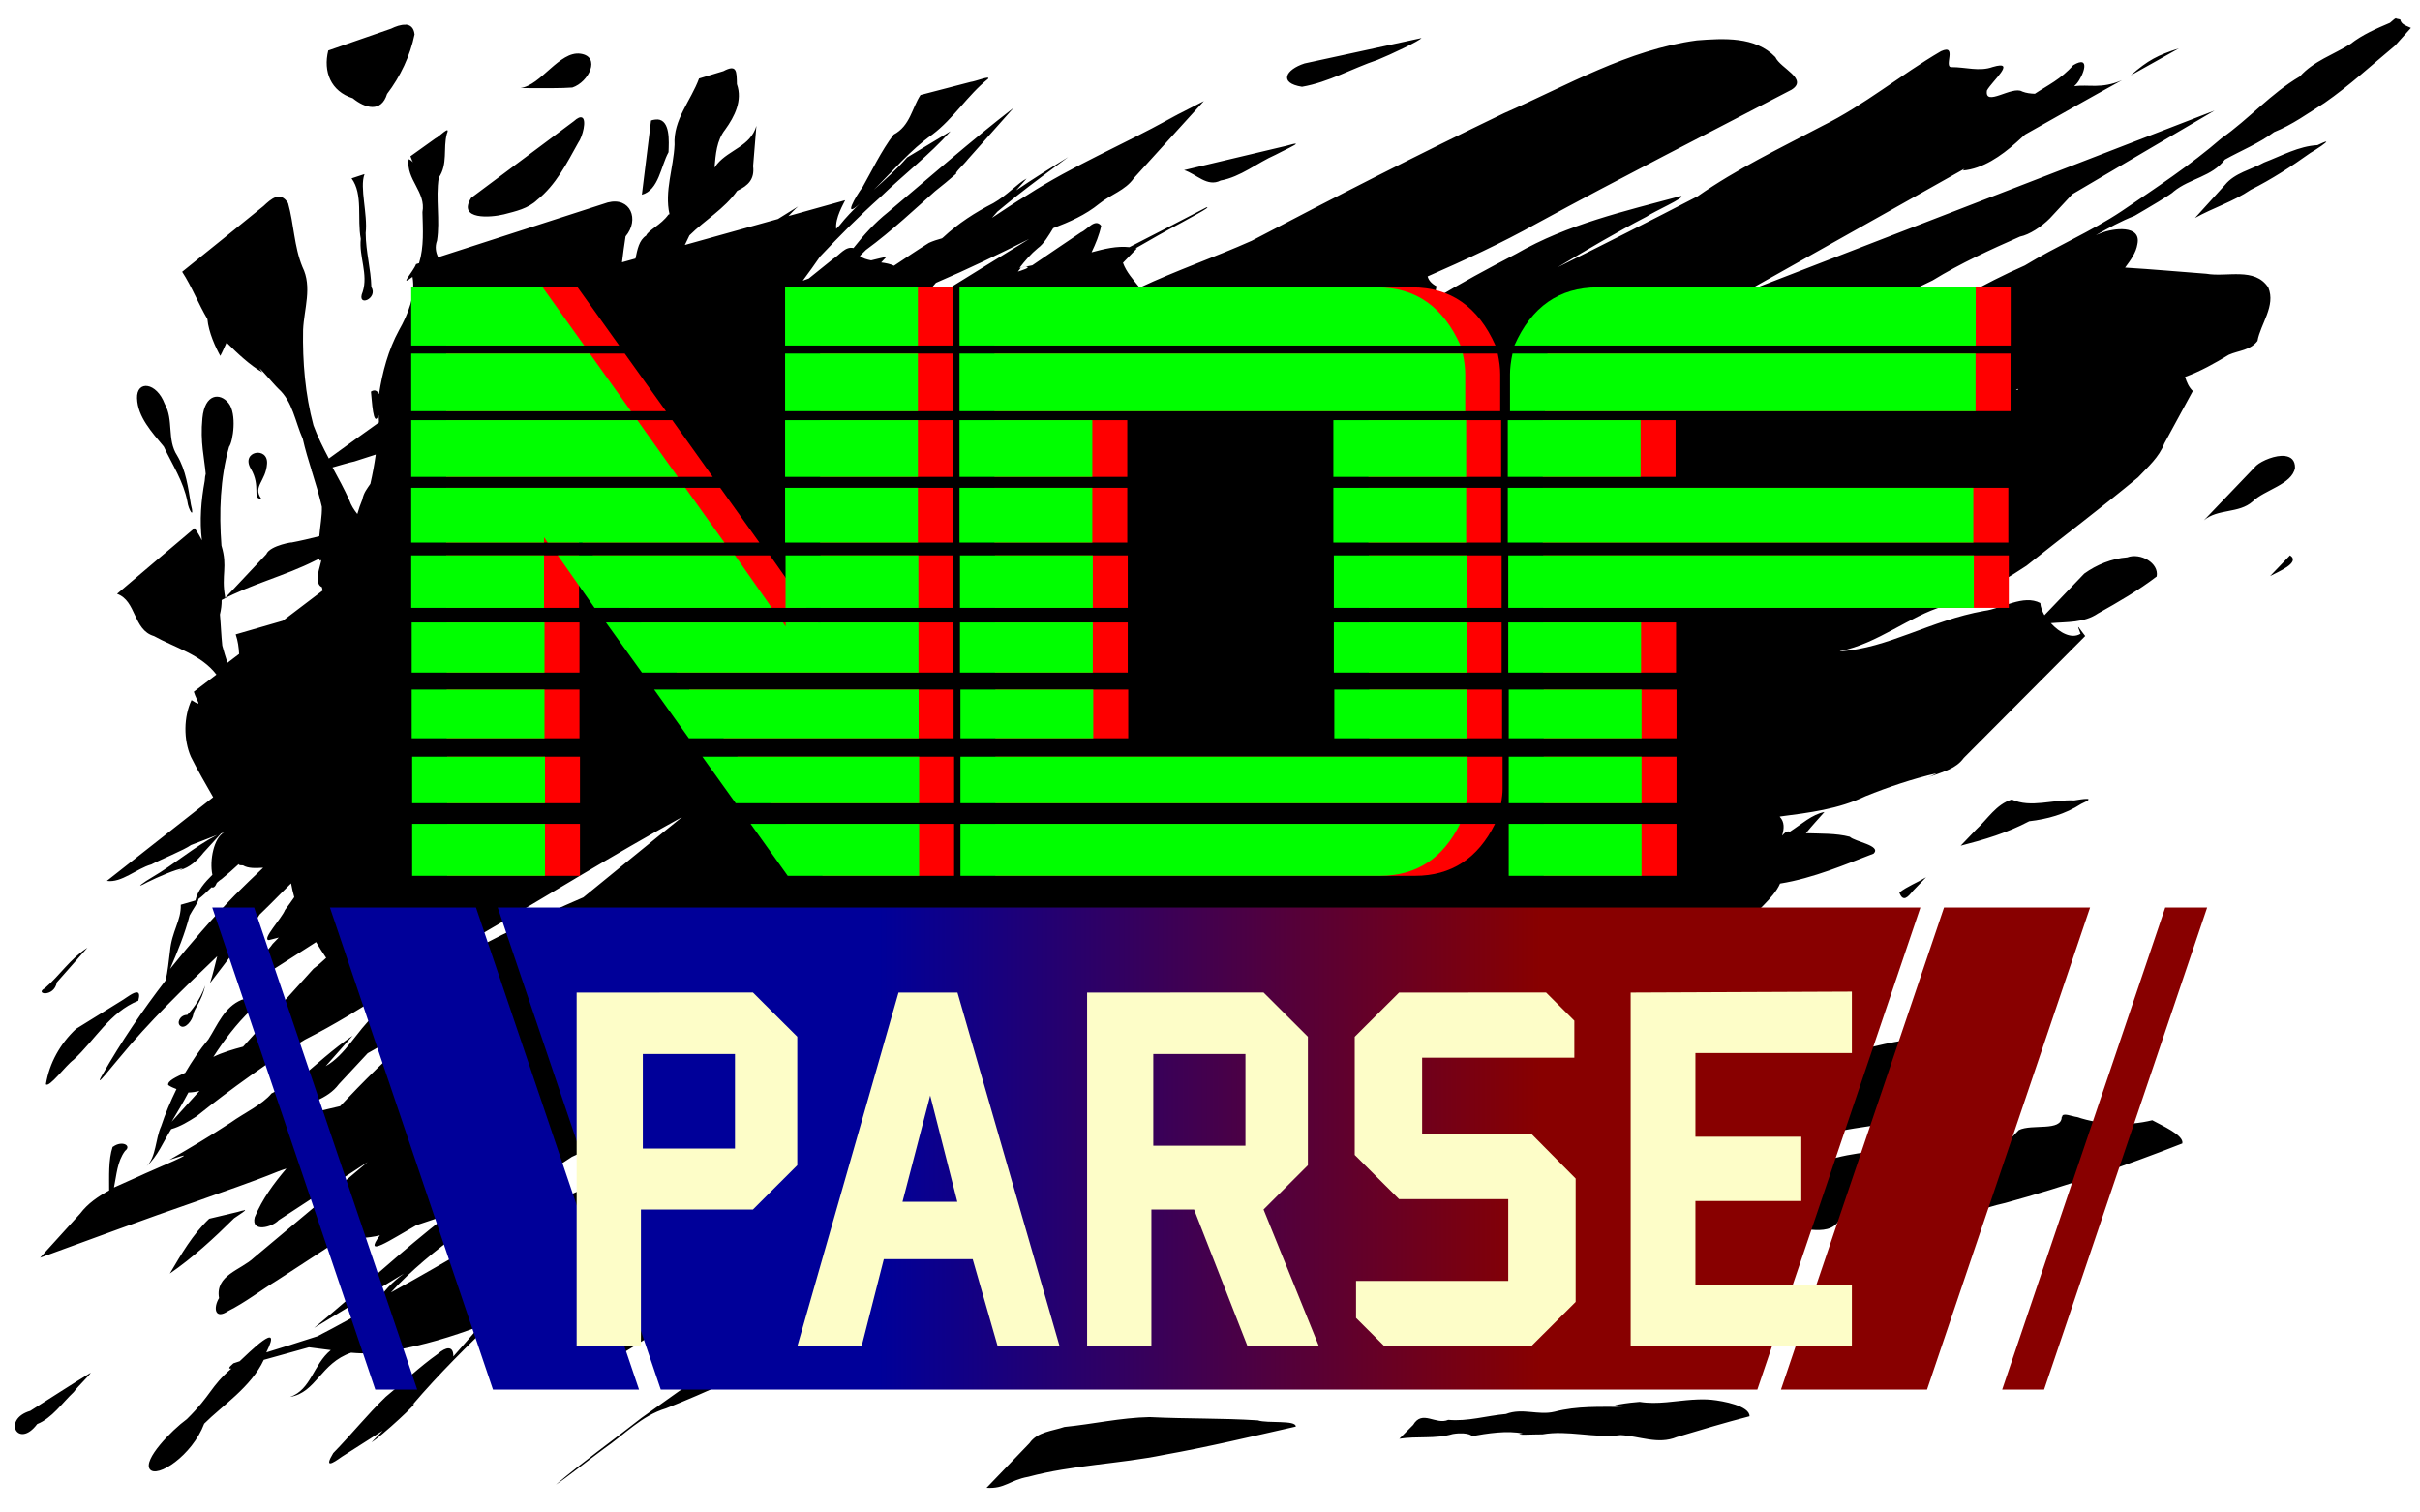 <svg width="256" height="160" version="1.1" viewBox="0 0 512 320" xmlns="http://www.w3.org/2000/svg">
	<defs>
		<filter id="blur" x="-.023" y="-.094" width="1.05" height="1.19" style="color-interpolation-filters:sRGB">
			<feGaussianBlur result="blur" stdDeviation="4 4"/>
		</filter>
		<filter id="shadow" x="-.089" y="-.321" width="1.18" height="1.71" style="color-interpolation-filters:sRGB">
			<feFlood flood-color="rgb(0,0,0)" result="flood"/>
			<feComposite in="flood" in2="SourceGraphic" operator="in" result="composite1"/>
			<feGaussianBlur in="composite1" result="blur" stdDeviation="10"/>
			<feOffset dx="0" dy="5" result="offset"/>
			<feComposite in="SourceGraphic" in2="offset" result="fbSourceGraphic"/>
		</filter>
		<linearGradient id="grad_fill" x1="186" x2="326" y1="390" y2="390" gradientUnits="userSpaceOnUse">
			<stop style="stop-color:#009" offset="0"/>
			<stop style="stop-color:#800" offset="1"/>
		</linearGradient>
	</defs>
	<path id="blob" d="m507 3.94c-0.076-0.302-0.717 0.347-1.35 0.883-2.91 1.24-5.82 2.49-8.36 4.48-3.63 2.29-7.77 3.58-10.7 6.86-6.13 3.59-10.8 9.04-16.6 13.1-6.59 5.71-13.9 10.5-21.1 15.4-6.54 4.36-13.8 7.41-20.5 11.5-4.36 1.91-8.57 4.09-12.7 6.35-2.51 0.899-5.03 1.75-7.55 2.62-4.63 0.658-9.27 1.3-13.9 2.02 2.63-1.54 5.25-3.1 7.88-4.64 2.27-1.02 4.53-2.08 6.76-3.19 5.89-3.62 12.2-6.49 18.5-9.27 1.95-0.38 4.56-2.09 6.31-3.86l4.74-5.1c10-5.93 20.1-11.8 30.1-17.7-33.1 12.8-66.2 25.6-99.3 38.4 15.5-8.71 30.9-17.4 46.4-26.1l-0.346 0.383c4.17-0.348 8.07-3.05 11.3-5.93 0.631-0.546 1.23-1.12 1.86-1.68 6.82-3.84 13.6-7.7 20.5-11.5-4.45 1.93-7.03 0.821-10.1 1.28 0.164-0.188 0.352-0.351 0.514-0.541 1.39-1.62 3.15-6.22-0.721-3.92-2.56 2.95-5.51 4.31-8.12 6.05-0.901-0.028-1.8-0.128-2.68-0.473-2.1-1.31-8.01 3.4-7.46-0.224 1.02-1.92 6.51-6.53 1.21-4.97-2.79 1.02-5.8 0.009-8.7 0.027-1.75 0.084 1.34-4.99-2.23-3.36-8.55 4.99-16.2 11.4-25.1 15.8-8.94 4.72-18.1 9.09-26.4 14.9-9.82 5.09-19.7 10.1-29.6 15 6.18-3.69 12.4-7.38 18.8-10.7 1.63-1.14 8.43-4.1 7.28-4.37-11.9 3.21-24 5.97-34.8 12.2-5.94 3.11-11.9 6.28-17.6 9.79 0.234-0.96 0.522-1.91 0.694-2.88-1.16-0.629-1.69-1.34-1.89-2.1 7.85-3.43 15.6-7.03 23.1-11.2 17.8-9.71 35.9-18.9 53.9-28.3 3.62-2.28-2.36-4.51-3.43-6.89-4.22-4.42-11-3.97-16.6-3.54-14.6 1.96-27.5 9.57-40.8 15.4-18 8.66-35.7 17.7-53.4 27-7.82 3.49-16 6.28-23.7 9.92-1.32-1.68-2.83-3.32-3.52-5.27 0.978-1.01 1.96-2.02 2.93-3.02-0.085-0.024-0.17-0.026-0.255-0.048 3.17-1.83 6.35-3.66 9.6-5.36 1.09-0.646 6.75-3.57 5.38-3.3-5.42 2.85-10.9 5.63-16.3 8.42-2.67-0.295-5.34 0.371-8 1.09 0.858-1.81 1.63-3.64 2.04-5.61-1.31-1.69-2.9 0.812-4.28 1.38-3.45 2.33-6.9 4.65-10.3 6.98-0.903 0.184-1.8 0.382-2.71 0.555 1.16-1.51 2.4-2.96 3.89-4.19 1.24-0.861 2.36-2.78 3.24-4.22 3.45-1.32 6.84-2.8 9.74-5.17 2.4-1.94 5.53-2.82 7.34-5.42 4.93-5.44 9.87-10.9 14.8-16.3-2.69 1.4-7.25 3.72-8.97 4.55 1.77-0.935 5.53-2.78 1.76-0.802-9.97 5.51-20.5 9.92-30.1 16.1-2.56 1.54-5.04 3.2-7.52 4.85 0.378-0.429 0.756-0.858 1.13-1.29 1.5-1.26 3.36-2.75 3.9-3.19 3.64-2.87 7.39-5.62 11.1-8.38-3.71 2.29-7.41 4.6-11 7.04 0.732-0.83 1.46-1.66 2.2-2.49-1.99 1.06-4.03 3.49-7.05 5.21-3.83 1.95-7.43 4.28-10.6 7.24-0.083 0.068-0.169 0.135-0.253 0.203-0.947 0.259-1.88 0.553-2.77 0.956-2.51 1.55-4.93 3.21-7.39 4.84-0.807-0.399-1.75-0.56-2.71-0.694l1.16-1.22c-1.1 0.239-2.19 0.52-3.28 0.779-0.891-0.177-1.75-0.397-2.39-0.937 0.438-0.42 0.854-0.866 1.3-1.28 5.51-4.04 10.5-8.78 15.6-13.3-1.75 1.24-5.31 4.06-5.8 4.62 3.15-2.43 6.33-4.84 9.31-7.46-0.494-0.048 1.79-2.13 2.43-3.01 3.23-3.64 6.46-7.29 9.69-10.9-9.12 7.06-17.8 14.7-26.6 22.1-2.76 2.2-5.11 4.8-7.28 7.56-1.75-0.42-2.91 1.46-4.33 2.31-1.71 1.38-3.42 2.75-5.13 4.13-0.425 0.152-0.85 0.3-1.27 0.458 1.26-1.68 2.48-3.38 3.66-5.1 4.14-4.39 8.38-8.68 12.9-12.7 4.82-4.66 10.2-8.77 14.7-13.8l-9.18 5.53c-2.15 2.49-4.61 4.66-7.05 6.85 4.07-3.99 7.71-8.42 12.4-11.7 4.48-3.37 7.42-8.29 11.8-11.8 0.486-0.733-2.67 0.558-3.72 0.68l-10.6 2.76c-1.81 2.75-2.18 6.54-5.68 8.38-2.53 3.27-4.85 8.09-6.57 11.1-1.41 1.88-4.37 7-0.572 3.49-1.51 1.44-2.97 2.93-4.27 4.58-0.243 0.261-0.494 0.513-0.738 0.773-0.287-2.31 1.63-5.44 1.89-6.06l-12 3.35c0.672-0.684 1.29-1.41 2.04-2.03-1.42 0.882-2.84 1.76-4.26 2.65l-19.7 5.5c0.34-0.667 0.655-1.35 0.976-2.03 3.28-3.26 7.38-5.59 10.1-9.43 2.39-1.13 3.7-2.49 3.37-5.22 0.231-2.84 0.463-5.68 0.694-8.53-1.22 4.33-5.73 5.01-8.29 8.07-0.207 0.237-0.377 0.528-0.574 0.779 0.263-2.83 0.423-5.7 2.26-8.05 2-2.77 3.71-6.15 2.48-9.62-0.059-2.73 0.015-4.28-2.86-2.75l-5.15 1.56c-1.71 4.68-5.49 8.7-5.18 14-0.211 4.92-2.17 9.84-1.07 14.7-0.081 0.024-0.146 0.067-0.228 0.089-1.58 2.22-4.26 3.29-4.71 4.45-1.5 0.966-1.85 2.89-2.26 4.85l-2.85 0.796c0.24-1.83 0.447-3.67 0.75-5.48 3.02-3.57 1.03-8.42-3.77-7.18-12 3.87-24 7.74-35.9 11.6-0.45-1.05-0.714-2.16-0.22-3.53 0.686-4.4-0.322-8.88 0.367-13.3 1.98-2.92 0.892-6.18 1.71-9.27 0.877-2.09-1.62 0.634-2.42 0.947-1.76 1.26-3.52 2.52-5.28 3.78 1.02 2.79 0.997 1.14-0.379 0.614-0.594 4.31 3.72 6.92 2.92 11.2 0.087 3.63 0.361 7.31-0.715 10.8-0.212 0.069-0.424 0.137-0.636 0.205-0.566 1.57-3.83 5.05-0.754 2.7 0.688 3.83-0.938 7.93-2.86 11.3-2.27 4.17-3.51 8.86-4.22 13.5-0.356-0.657-0.866-1.07-1.71-0.522 0.211 1.74 0.459 7.91 1.63 5.01 0.018 0.503 0.065 1.01 0.064 1.51-3.55 2.52-7.07 5.06-10.6 7.63-1.21-2.29-2.37-4.6-3.26-7.03-1.75-6.57-2.32-13.4-2.19-20.2 0.196-4.42 1.98-9.05-0.137-13.3-1.78-4.32-1.8-9.11-3.04-13.5-1.67-2.69-3.62-0.857-5.21 0.622-5.72 4.63-11.4 9.25-17.2 13.9 2.07 3.18 3.43 6.78 5.34 10 0.253 2.84 1.76 6.07 2.73 7.8 0.461-0.844 0.881-1.86 1.33-2.82 2.39 2.38 4.94 4.78 7.56 6.29-2.15-2.85 2.44 2.57 3.41 3.48 3.01 2.7 3.55 7 5.15 10.6 0.514 2.28 1.2 4.52 1.89 6.75-0.037 0.027-0.075 0.054-0.112 0.081 0.021 0.014 0.109-0.01 0.135 2e-3 0.772 2.5 1.55 5 2.13 7.55 0.057 1.93-0.378 4.11-0.545 6.22-1.99 0.497-3.98 0.973-5.99 1.35 0.914-0.213-4.42 0.502-5.23 2.46-2.9 3.08-5.81 6.16-8.71 9.25-0.004-0.059 0.012-0.124 0.006-0.182-0.858-4.77 0.604-6.35-0.775-10.9-0.534-6.97-0.273-14.3 1.61-20.9 0.831-1.08 1.71-6.95-0.111-9.24-1.82-2.3-5.04-1.99-5.53 3.17-0.497 5.16 0.424 8.48 0.696 11.8-0.089 0.312-0.171 0.769-0.209 1.47-0.768 4.17-1.1 8.42-0.597 12.6-0.437-0.896-0.94-1.76-1.55-2.59-5.48 4.65-11 9.29-16.4 13.9 4.16 1.5 3.36 7.63 7.82 8.94 4.47 2.48 9.99 3.91 13.2 8.14-1.59 1.21-3.19 2.42-4.78 3.63 0.643 2.13 2.05 3.37-0.487 1.77-1.66 3.51-1.72 8.41-0.126 12 1.44 2.92 3.11 5.72 4.71 8.55-7.52 5.9-15 11.8-22.5 17.7 3.1 0.477 6.3-2.61 9.42-3.48 1.94-1.03 7.03-3.09 8.38-4.1 1.86-0.692 3.7-1.43 5.54-2.14-4.89 2.51-9.05 6.22-13.8 8.98-1.41 0.801-4.21 2.78-0.987 1.03 2.2-1.09 6.16-2.81 7.57-2.93-1.53 0.802-3.59 1.68-0.68 0.369 2.14-0.591 3.68-2.02 5.02-3.71 1.23-1.35 2.47-2.7 3.7-4.05 0.229-0.088 0.459-0.176 0.688-0.265-2.22 1.16-3.16 5.97-2.52 9.01-1.64 1.62-3.11 3.3-3.59 5.43-0.185 0.073-0.202 0.027-0.431 0.131-0.885 0.257-1.77 0.512-2.66 0.769 0.101 3.38-1.9 5.57-2.29 9.87-0.279 2.24-0.471 4.2-0.906 6.12-4.91 6.36-9.41 13-13.4 20-2.19 3.71 2.64-2.55 3.6-3.59 6.33-7.71 13.5-14.6 20.7-21.5-0.49 1.91-0.907 3.84-1.53 5.69 3.61-4.76 7.35-9.42 10.5-14.5 1.45-1.43 2.93-2.84 4.34-4.31 0.76-0.78 1.55-1.53 2.32-2.3 0.173 0.984 0.397 1.96 0.672 2.92-0.649 0.9-1.27 1.83-1.95 2.7-0.686 1.79-5.05 6.35-3.41 6.38 0.693-0.179 1.39-0.358 2.08-0.537-0.438 0.441-0.855 0.903-1.3 1.34-1.71 2.54-6.42 5.83-5.61 8.54 2-0.165 3.5-1.95 5.28-2.83l9.52-6.09c0.706 1.15 1.38 2.24 2.14 3.34-0.873 0.792-1.74 1.6-2.68 2.29l-14.9 16.5c-2.15 0.574-4.3 1.19-6.29 2.16 2.3-3.56 4.85-6.94 7.92-9.89 1.47-2.01 4.29-4.15 0.4-2.79l-2.33 0.599c-3.67 1.51-5.09 5.3-7.04 8.37-1.86 2.2-3.45 4.6-4.9 7.07-1.9 0.868-3.81 1.73-3.6 2.6 0.543 0.39 1.15 0.616 1.75 0.854-1.25 2.55-2.36 5.16-3.25 7.86-1.22 2.67-1.04 6.48-3.05 8.44 2.3-2.07 3.52-5.17 5.18-7.83 1.9-0.54 3.65-1.6 5.39-2.73 6.99-5.61 15.9-12 22.9-16.2 12.5-6.31 23.8-14.8 36.1-21.6 14.6-8.47 28.9-17.4 43.7-25.5-6.99 5.61-13.9 11.3-20.9 17-9.26 4.01-18.4 8.22-27.2 13.3-5.93 3.5-12.8 6.04-17.1 11.7-3.56 3.25-6.09 8.4-10.2 10.7 1.9-2.15 3.81-4.29 5.71-6.44-4.11 2.78-7.78 6.18-11.6 9.4-1.86 0.934-3.71 1.87-5.57 2.81-1.97 2.4-5.83 4.16-8.62 6.16-4.26 2.79-8.63 5.4-13 7.91 8.97-3.02-4.27 2.41-6.34 3.43-1.79 0.81-3.59 1.61-5.38 2.41 0.561-2.67 0.669-5.47 2.34-7.74 1.5-1.12-0.613-2.28-2.52-0.893l-0.104 0.033c-0.921 2.77-0.716 6.33-0.734 9.22-2.32 1.27-4.51 2.75-6.12 4.88-2.83 3.12-5.66 6.24-8.49 9.36 10.9-3.95 22.2-8.2 33-11.9 5.76-2.09 11.6-4.01 17.3-6.33 0.26-0.137 1.21-0.426 1.81-0.636-2.66 3.14-5.1 6.43-6.7 10.3-0.834 3.31 3.68 2.14 5.07 0.624 6.26-4.1 12.5-8.2 18.8-12.3-7.96 6.78-16 13.5-24 20.2-2.86 2.71-8.26 3.67-7.42 8.58-1.25 2.05-0.911 4.65 1.92 2.74 3.64-1.82 6.91-4.39 10.4-6.51 4.28-2.78 8.55-5.56 12.8-8.34 3.07-0.464 6.55-0.555 8.92-1.17-0.005 6e-3 -0.011 0.012-0.017 0.019-3.63 4.94 2.22 0.956 7.73-2.16 2.42-0.784 4.84-1.6 7.21-2.56-0.213 0.169-0.437 0.322-0.649 0.493-9.76 7.52-18.7 16-28.2 23.8 6.34-3.85 12.7-7.7 19-11.5-2.39 1.75-4.49 3.76-5.82 6.45-4.15 2.33-8.29 4.67-12.5 6.82-3.56 1.17-7.16 2.28-10.8 3.41 3.73-7.4-3.93 0.309-5.63 1.87-0.435 0.153-0.886 0.28-1.32 0.437-1.19 1-0.995 1.17-0.433 1.11-4.49 3.87-4.18 5.53-9.42 10.7-3.29 2.4-9.32 8.62-7.83 10.6s8.94-2.85 11.5-9.64c3.72-3.74 9.96-7.77 12.6-13.5 3.18-0.888 6.37-1.78 9.55-2.66 1.54 0.192 3.08 0.379 4.63 0.595-3.77 3.1-4.12 8.33-8.6 9.9 5.55-0.947 6.43-7.13 12.9-9.35 3 0.255 6 0.237 8.99-0.489 6.27-1.05 12.3-2.89 18.2-5.11-1.83 2.15-3.68 4.28-5.56 6.39 0.031-2.35-1.56-2.06-3.31-0.524-3.87 2.74-7.33 6.08-11 9.07-3.91 3.77-7.32 8.04-11.1 11.9-2.03 3.36-0.103 2.16 1.79 0.792 2.89-1.84 5.78-3.69 8.68-5.53-0.79 0.822-1.58 1.64-2.37 2.46 2.01-1.18 10.7-9.23 8.7-7.96 5.48-6.43 11.9-12.8 17.2-17.8 9.89-3.99 19.5-8.95 29.2-13.2 13.7-6.62 27.6-13 42.1-17.8 3.41-1.17 6.78-2.45 10.2-3.67-1.09 1.76-2.49 3.32-3.59 5.07-0.581 0.917-1.08 1.88-1.57 2.85-0.933 0.847-1.82 1.73-2.72 2.62-5.4 3.13-10.8 6.25-16.1 9.52-3.51 3.17 3.68-0.516 5.28-0.686 4.77-1.54 9.46-3.95 14.6-3.42 4.65 0.052 9.33 0.271 13.9-0.873 4.42-0.672 8.76-1.67 13.1-2.78-1.31 0.715-2.66 1.68-3.7 1.98-13 6.12-26.1 12-38.2 19.7-10.7 6.69-21 13.9-31.3 21.3-6 4.73-12.3 9.19-18.1 14.1 2.02-1.27 6.96-5.25 10.1-7.54 4.33-2.97 8.03-7.05 13.2-8.59 8.76-3.47 17.3-7.52 25.7-11.8 6.79-2.52 13.4-5.55 20.3-7.79 3.78 0.746 7.07-1.39 9.92-3.73 14.4-12.3 27.9-22.1 40.4-26.5 15.2-4.27 28.8-13 43.5-18.9 5.76-2.15 11.9-3.19 17.3-6.3 10.1-5.49 17.7-7.13 25.3-11.4 3.73-2 7.71-3.55 11-6.35 0.43 0.504 1.03 0.953 2.05 1.26 1.25-0.026 2.53 0.052 3.8 0.073-1.31 2.9-2.18 6.05 1.18 7.38 3.93-1.14 7.1-4.19 10.7-6.2 1.66-1.08 3.28-2.24 4.94-3.34 1.66-0.394 3.32-0.745 5-0.883 4.02-0.487 7.86-0.178 11.6-2.05 2.19-0.996 7.83-1.01 3.91-4.08-1.77-2.58-4.59-3.08-7.48-2.9 1.05-0.974 2.13-1.92 3.11-2.97 1.25-1.28 2.78-2.92 3.47-4.56 7.08-1.13 14-4.12 19.8-6.34 1.72-1.7-3.96-2.5-5.05-3.56-2.93-0.764-6.22-0.635-9.28-0.75 1.36-1.67 2.63-3.02 3.92-4.48-2.6 0.487-4.89 2.6-7.29 4.14-0.826-0.21-1.16 0.343-1.67 0.854 0.461-1.51 0.541-2.9-0.487-3.98 0.011-0.021 0.022-0.042 0.033-0.062 6.18-0.798 12.4-1.56 18.1-4.3 4.86-1.96 9.87-3.64 15-4.85-1.34 0.857-3.94 1.64-0.991 0.58 2.49-0.925 5.16-1.56 6.78-3.82l25.7-25.8c-1.25-1.52-2.07-3.2-0.991-0.481-1.88 1.18-4.43-0.2-6.28-2.24 3.43-0.307 6.97-0.014 9.99-2.07 4.25-2.38 8.56-4.86 12.4-7.81 0.536-2.85-3.44-5.09-6.25-4.04-3.25 0.239-6.49 1.57-9.08 3.44-2.81 2.93-5.61 5.86-8.42 8.79-0.473-0.847-0.809-1.73-0.875-2.57-3.58-1.88-8.1 1.19-11.9 1.66-11.3 2.01-20.4 7.95-30.5 8.56 0.027-0.023 0.053-0.047 0.081-0.07 7.83-1.52 14.8-7.45 21.8-9.47 5.84-1.46 10.5-3.9 17.6-8.57 7.86-6.27 15.9-12.3 23.6-18.7 2.09-2.22 4.45-4.24 5.56-7.17 2.01-3.7 4.02-7.41 6.03-11.1-0.855-0.821-1.3-1.87-1.64-2.98 3.24-1.17 6.32-2.91 9.25-4.68 2.13-0.946 4.5-0.896 6.07-2.93 0.626-3.56 3.91-7.43 2.29-11.3-2.85-4.4-8.76-2.14-13.1-2.92-5.73-0.434-11.5-0.958-17.2-1.3 1.17-1.57 2.33-3.16 2.61-4.99 0.85-4.13-5.15-3.33-7.57-2.36-0.419 0.144-0.818 0.33-1.23 0.489 2.66-1.51 5.34-2.97 8.2-4.1 2.79-1.63 7.94-4.64 8.3-5.16 3.37-2.74 8.11-3.13 10.8-6.73 3.41-1.91 7.22-3.42 10.4-5.81 3.84-1.54 7.18-3.98 10.7-6.19 5.23-3.63 9.95-7.99 14.9-12.1 1.12-1.25 2.25-2.51 3.37-3.76-1.52-0.643-2.05-0.888-2.27-1.79zm-56.2 12c3.64-3.22 5.76-4.28 10.2-5.71-4 2.23-6.17 3.48-10.2 5.71zm-365-10.7c-0.969-0.056-2.13 0.371-3.05 0.825-4.43 1.54-8.87 3.08-13.3 4.62-1.11 4.46 0.527 8.63 5.18 10.1 2.6 2.12 6.04 3.12 7.26-0.908 2.81-3.69 4.88-8.03 5.82-12.6-0.163-1.48-0.942-2.02-1.91-2.07zm215 2.8c-8.25 1.79-16.5 3.59-24.8 5.38-3.98 1.28-5.58 4.14-0.535 4.94 5.62-0.963 10.6-3.89 16-5.7 2.61-1.05 9.07-4.09 9.28-4.63zm-178 3.32c-4.43-0.616-8.32 6.67-12.7 7.28 4.64 0.031 9.03 0.05 11-0.124 3.46-1.14 6.12-6.54 1.69-7.16zm0.299 13.5c-0.34-0.147-0.89 0.052-1.71 0.796-7.24 5.39-14.5 10.8-21.7 16.2-2.99 4.74 4.18 4.18 6.93 3.49 2.52-0.656 5.11-1.21 7.04-3.06 3.95-3.15 6.25-7.74 8.68-12.1 0.955-1.32 1.82-4.88 0.796-5.32zm16 0.431c-0.39-0.026-0.841 0.036-1.36 0.203-0.646 5.24-1.29 10.5-1.94 15.7 3.59-0.965 4.01-6.07 5.64-8.99 0.087-2.32 0.391-6.76-2.34-6.94zm353 4.67c-0.185 0.015-0.725 0.229-1.79 0.746-3.97 0.209-7.58 2.25-11.3 3.67-2.76 1.52-6.22 2.22-8.26 4.73l-6.35 7c3.82-2.15 8.07-3.43 11.8-5.96 4.44-2.23 8.59-4.92 12.6-7.79 1.21-0.695 3.85-2.44 3.3-2.4zm-218 0.439c-0.15-0.031-0.709 0.09-1.88 0.433l-21.7 5.16c2.62 0.827 4.89 3.66 7.73 2.2 4.27-0.777 7.69-3.72 11.6-5.44 1.51-0.814 4.74-2.26 4.29-2.35zm-197 6.44-2.72 0.897c2.48 3.37 1.14 8.55 1.95 12.8-0.408 3.74 1.6 7.46 0.406 11.2-1.46 3.42 3.36 1.47 1.83-1.03-0.089-3.78-1.17-7.37-1.2-11.4 0.457-3.99-1.3-9.63-0.265-12.4zm141 13.5c-6.43 3.96-12.9 7.91-19.3 11.9-0.677-0.317-1.34-0.648-2.01-0.978 0.398-0.494 0.81-0.968 1.23-1.43 6.8-2.91 13.5-6.14 20.1-9.46zm-1.1 6.09c0.685 0.02 0.754 0.255-1.02 0.833-0.206 0.068-0.416 0.125-0.622 0.193 0.21-0.288 0.429-0.569 0.647-0.852 0.362-0.046 0.74-0.182 0.995-0.174zm210 25.9c0 0.173-0.314 0.14-0.473 0.209 0.069-0.062 0.14-0.122 0.209-0.184 0.088-8e-3 0.263-0.113 0.263-0.025zm-398 1.95c0.127 3.93 3.13 7.16 5.65 10.2 1.81 3.82 4.17 7.39 4.99 11.6 0.216 1.84 1.62 3.94 0.754 0.68-0.58-3.57-1.03-7.22-2.92-10.4-2.19-3.35-0.687-7.53-2.62-10.9-1.7-4.59-5.98-5.11-5.86-1.18zm50.5 11.9c-0.289 2.07-0.67 4.14-1.14 6.18-0.67 0.998-1.41 1.84-1.71 3.36-0.407 0.957-0.745 1.98-1.05 3.03-0.702-0.888-1.32-1.83-1.69-2.91-1.06-2.37-2.32-4.66-3.56-6.95 1.68-0.473 3.47-1.02 4.62-1.26 1.5-0.496 3.02-0.977 4.53-1.46zm404 0.294c-2.02-0.269-4.95 0.982-6.12 2.01-3.71 3.86-7.41 7.72-11.1 11.6 2.94-2.51 7.37-1.39 10.3-3.97 2.52-2.49 8.36-3.61 8.98-7.13 0.021-1.63-0.864-2.34-2.08-2.5zm-427 1.62c0.241-3.73-5.64-2.64-3.43 1.08 2.21 3.72 0.193 6.47 2.19 6.32-1.84-2.59 0.999-3.67 1.24-7.4zm428 19.4-4.22 4.39c1.73-0.919 6.51-2.86 4.22-4.39zm-417 0.728c0.072 0.142 0.115 0.297 0.201 0.433 1.1-1.13-1.89 4.56 0.406 5.56 0.037 0.235 0.116 0.484 0.16 0.723-2.81 2.13-5.62 4.26-8.42 6.39l-9.98 2.89c0.467 1.38 0.657 2.76 0.721 4.14-0.819 0.622-1.64 1.24-2.46 1.87-0.39-1.21-0.784-2.42-1.1-3.65-0.23-2.18-0.297-4.38-0.495-6.57 0.249-1.05 0.38-2.07 0.363-3.06 6.32-3.4 13.4-5.1 19.8-8.34 0.28-0.129 0.561-0.257 0.842-0.386zm374 50.8c-0.604-0.021-1.85 0.187-2.66 0.323-4.49-0.232-9.17 1.66-13.2-0.189-3.31 1-5.11 4.13-7.55 6.36-1.09 1.14-2.18 2.27-3.27 3.41 5.02-1.29 9.81-2.7 14.5-5.18 3.8-0.433 7.59-1.46 11-3.67 1.77-0.786 1.81-1.04 1.21-1.06zm-391 13.8c0.021 0.315 0.562 0.217 0.918 0.265 1.06 0.648 2.63 0.602 4.23 0.495-0.017 0.029-0.035 0.058-0.052 0.087-1.98 1.89-3.98 3.77-5.91 5.72-4.83 4.96-9.37 10.2-13.7 15.6 1.6-3.69 3.12-7.41 4.13-11.3 0.708-1.36 1.92-2.9 1.86-3.47 0.853-0.626 1.83-1.58 2.8-2.51 0.397 0.209 0.793-0.146 1.1-0.935 0.334-0.278 0.697-0.62 0.972-0.761 1.26-1.02 2.46-2.09 3.65-3.19zm357 2.78c-1.86 1.12-3.96 1.91-5.66 3.23 0.804 2.18 1.85 0.917 2.9-0.367zm-389 14.9c-3.74 2.44-5.73 5.74-9 8.57-2.34 1.26 1.94 2.03 2.53-1.24 2.16-2.44 4.31-4.89 6.47-7.33zm22.4 14.1c0.198-1.3 1.77-2.68 2.52-6.1-1.17 3.27-2.98 5.38-3.79 6.21-1.59 0.01-2.37 1.81-1.39 2.41 0.984 0.601 2.47-1.23 2.66-2.53zm-11.9-4.64c-0.686-0.092-2.06 0.968-2.94 1.54-3.33 2.06-6.66 4.13-9.99 6.19-3.34 3.15-5.61 7.16-6.36 11.7 0.656 0.845 4.2-3.98 5.85-5.17 4.54-4.17 7.69-10.1 13.7-12.5 0.334-1.24 0.169-1.71-0.243-1.76zm63.2 5.11c-1.31 1.08-2.62 2.18-3.94 3.26-6.22 5.29-11.5 10.6-16.3 15.7-3.07 0.711-6.13 1.44-9.17 2.22 1.42-1.14 2.83-2.27 4.25-3.41 1.8-0.819 3.45-1.84 4.66-3.47l6.09-6.54c2.58-1.46 5.13-2.97 7.79-4.28 2.2-1.16 4.41-2.31 6.61-3.48zm331 0.839c-0.458 0.025-0.927 0.113-1.41 0.284-6.23 1.42-12.4 3.2-18.8 3.9-11.5 1.79-22.3 6.31-33.1 10.5-11.4 4.48-22.3 9.95-33.7 14.3-7.75 2.63-15.8 5.42-23.4 7.95 8.41-2.5 16.8-5.35 25.2-7.63 16.2-0.909 32.7-0.94 48.5-5.26 7.71-2.06 15.9-1.95 23.4-4.67 2.62-1.17 6.12-0.878 8.11-3.08 4.79-4.98 9.57-9.95 14.4-14.9-3.42 1.33-6.08-1.54-9.28-1.36zm-269 13.7c-6.57 5.56-13 11.2-19.5 17-5.12 2.28-10.3 4.54-15.4 6.74-13.7 6.57-24.5 13.5-36.6 20.1 8.66-9.48 20.5-16.7 29.7-23 2.84-1.93 5.72-3.81 8.6-5.7 9.44-4.32 18.9-8.73 28.3-13.1 1.61-0.693 3.25-1.31 4.89-1.94zm-112 1.19-5.88 6.52c1.23-2.03 2.43-4.09 3.54-6.18 0.79-0.014 1.58-0.138 2.34-0.34zm394 5.48c0 3.19-6.31 1.43-9.08 2.81-5.88 6.13-11.8 12.3-17.6 18.4 5.05 0.488 9.8-1.93 14.7-2.97 12.7-3.48 25.3-7.81 37.5-12.6 0.379-1.78-4.45-3.84-6.36-4.91-5.23 1.27-10.8 1.01-15.9-0.669-1.06-0.116-3.18-1.08-3.18-0.019zm-31.5 6.18c-6.15 1.15-12.5 1.13-18.5 3.15-10.5 2.79-19.8 8.58-29.4 13.5 0.792 1.33 6.19 1.23 8.8 1.86 5.87 0.773 11.8-0.046 17.6-0.796 2.39 0.177 4.63 0.113 5.99-2.09 5.16-5.2 10.3-10.4 15.5-15.6zm-353 13.6c-0.219 0.012-0.67 0.12-1.43 0.352-2 0.475-4.01 0.951-6.01 1.43-3.51 3.33-5.91 7.51-8.33 11.6 4.89-3.38 9.35-7.48 13.6-11.7 1.39-0.963 2.81-1.8 2.15-1.76zm109 4.67c-5.61 3.98-10.7 8.72-16.1 12.9-6.31 5.26-13 10.2-18.6 16.2 5.11-3.15 10.2-6.29 15.3-9.44 5.63-7.35 12.6-13.5 19.4-19.7zm-39.5 14.6c-2.19 1.34-4.39 2.68-6.58 4.01-0.734 1.05-5.68 6.28-3.32 4.82 3.31-2.93 6.63-5.85 9.9-8.83zm-102 15.1c-3.87 2.32-8.54 5.39-12.8 8.07-6.01 1.76-2.58 8.19 1.47 2.79 3.13-1.24 5.29-4.48 7.73-6.77 0.863-1.23 3.81-3.98 3.55-4.1zm339 5.7c-3.78 0.251-7.55 1.07-11.3 0.462-1.57 0.083-8.65 0.972-3.49 1.06-4.86 0.018-9.74-0.227-14.5 1.02-3.49 0.845-6.78-0.865-10.3 0.487-4.1 0.362-8.07 1.62-12.2 1.24-2.66 1.16-5.49-2.23-7.43 1.07-0.973 0.976-1.95 1.95-2.92 2.93 3.72-0.603 7.6 0.091 11.3-1 3.53-0.577 4.59 0.678 3.81 0.497 3.55-0.647 7.8-1.3 11-0.597-2.81 0.435 3.38 0.131 4.18 0.168 5.33-0.952 11 0.872 16.5 0.158 4.02 0.186 7.92 2.07 11.9 0.419 5.1-1.52 10.2-3.06 15.4-4.4 0.053-2.21-5.62-3.25-8.08-3.5-1.27-0.115-2.53-0.094-3.79-0.011zm-115 3.69c-6.07 0.122-12 1.49-18 2.08-2.59 0.887-5.72 1.01-7.39 3.43-3.03 3.15-6.06 6.3-9.09 9.45 3.9 0.251 4.86-1.62 8.83-2.33 9.39-2.52 19.2-2.71 28.7-4.65 9.36-1.67 18.6-3.88 27.9-5.98 0.074-1.44-6.01-0.627-8.04-1.31-7.6-0.495-15.2-0.304-22.9-0.692z" style="font-variation-settings:normal;paint-order:markers fill stroke;stop-color:#000000"/>
	<path id="grad" d="m44.9 192 34.5 102h8.87l-34.5-102zm24.9 0 34.5 102h30.9l-34.5-102zm35.5 0 34.5 102h232l34.5-102zm306 0-34.5 102h30.9l34.5-102zm46.8 0-34.5 102h8.87l34.5-102z" style="fill-rule:evenodd;fill:url(#grad_fill);filter:url(#blur);paint-order:markers fill stroke;stroke-linecap:round;stroke-width:2"/>
	<path id="parse" d="m122 205v74.8h13.6v-28.9h23.7l9.38-9.36v-27.2l-9.38-9.35zm68.1 0-21.4 74.8h13.6l4.69-18.4h18.8l5.28 18.4h13.1l-21.6-74.8zm39.9 0v74.8h13.6v-28.9h9.03l11.3 28.9h15.1l-11.7-28.9 9.38-9.36v-27.2l-9.38-9.35zm66 0-9.38 9.35v25l9.38 9.36h23.1v17.3h-32.2v7.83l5.98 5.96h31.1l9.38-9.35v-26.1l-9.38-9.47h-23.1v-16.1h32.2v-7.83l-5.98-5.96zm49 0v74.8h46.8v-13h-33.1v-17.7h22.4v-13.6h-22.4v-17.7h33.1v-13zm-209 13h19.5v20h-19.5zm108 0h19.5v19.4h-19.5zm-47.2 8.77 5.74 22.5h-11.6z" style="fill:#fdfdc8;filter:url(#shadow)"/>
	<path id="NDF_red" d="m94.4 60.8v12.3h36.6l-8.79-12.3zm79.1 0v12.3h28.1v-12.3zm36.9 0v12.3h106c-3.63-8.19-9.49-12.3-17.6-12.3zm135 0c-8.09 0-13.9 4.09-17.6 12.3h97.6v-12.3zm-251 14v12.2h46.5l-8.73-12.2zm79.1 0v12.2h28.1v-12.2zm36.9 0v12.2h107v-7.81c0-1.29-0.175-2.75-0.526-4.39zm117 0c-0.352 1.64-0.526 3.1-0.526 4.39v7.81h98.5v-12.2zm-233 14.1v12h56.4l-8.56-12zm79.1 0v12h28.1v-12zm36.9 0v12h28.1v-12zm79.1 0v12h28.1v-12zm36.9 0v12h28.1v-12zm-232 14.3v11.6h28.1v-1.15l0.767 1.15h37.4l-8.29-11.6zm79.1 0v11.6h28.1v-11.6zm36.9 0v11.6h28.1v-11.6zm79.1 0v11.6h28.1v-11.6zm36.9 0v11.6h98.5v-11.6zm-232 14.3v11.1h28.1v-11.1zm31 0 7.79 11.1h37.5l-7.79-11.1zm48.2 0v11.1h28.1v-11.1zm36.9 0v11.1h28.1v-11.1zm79.1 0v11.1h28.1v-11.1zm36.9 0v11.1h98.5v-11.1zm-232 14.2v10.6h28.1v-10.6zm41.1 0 7.62 10.6h58.5v-10.6h-28.1v0.846l-0.564-0.846zm74.9 0v10.6h28.1v-10.6zm79.1 0v10.6h28.1v-10.6zm36.9 0v10.6h28.1v-10.6zm-232 14.2v10.3h28.1v-10.3zm51.3 0 7.35 10.3h48.6v-10.3zm64.8 0v10.3h28.1v-10.3zm79.1 0v10.3h28.1v-10.3zm36.9 0v10.3h28.1v-10.3zm-232 14.2v9.85h28.1v-9.85zm61.4 0 7.06 9.85h38.8v-9.85zm54.6 0v9.85h107c0.179-1.1 0.301-2.14 0.301-3.05v-6.8zm116 0v9.85h28.1v-9.85zm-232 14.2v11h28.1v-11zm71.6 0 7.86 11h27.8v-11zm44.4 0v11h88.8c7.63 0 13.3-3.69 16.9-11zm116 0v11h28.1v-11z" style="fill:#f00;mix-blend-mode:lighten"/>
	<path id="NDF_green" d="m87 60.8v12.3h36.6l-8.79-12.3zm79.1 0v12.3h28.1v-12.3zm36.9 0v12.3h106c-3.63-8.19-9.49-12.3-17.6-12.3zm135 0c-8.09 0-14 4.09-17.6 12.3h97.6v-12.3zm-251 14v12.2h46.5l-8.73-12.2zm79.1 0v12.2h28.1v-12.2zm36.9 0v12.2h107v-7.81c0-1.29-0.175-2.75-0.526-4.39zm117 0c-0.352 1.64-0.529 3.1-0.529 4.39v7.81h98.5v-12.2zm-233 14.1v12h56.4l-8.56-12zm79.1 0v12h28.1v-12zm36.9 0v12h28.1v-12zm79.1 0v12h28.1v-12zm36.9 0v12h28.1v-12zm-232 14.3v11.6h28.1v-1.15l0.767 1.15h37.4l-8.29-11.6zm79.1 0v11.6h28.1v-11.6zm36.9 0v11.6h28.1v-11.6zm79.1 0v11.6h28.1v-11.6zm36.9 0v11.6h98.5v-11.6zm-232 14.3v11.1h28.1v-11.1zm31 0 7.79 11.1h37.5l-7.79-11.1zm48.2 0v11.1h28.1v-11.1zm36.9 0v11.1h28.1v-11.1zm79.1 0v11.1h28.1v-11.1zm36.9 0v11.1h98.5v-11.1zm-232 14.2v10.6h28.1v-10.6zm41.1 0 7.62 10.6h58.5v-10.6h-28.1v0.846l-0.564-0.846zm74.9 0v10.6h28.1v-10.6zm79.1 0v10.6h28.1v-10.6zm36.9 0v10.6h28.1v-10.6zm-232 14.2v10.3h28.1v-10.3zm51.3 0 7.35 10.3h48.6v-10.3zm64.8 0v10.3h28.1v-10.3zm79.1 0v10.3h28.1v-10.3zm36.9 0v10.3h28.1v-10.3zm-232 14.2v9.85h28.1v-9.85zm61.4 0 7.06 9.85h38.8v-9.85zm54.6 0v9.85h107c0.179-1.1 0.301-2.14 0.301-3.05v-6.8zm116 0v9.85h28.1v-9.85zm-232 14.2v11h28.1v-11zm71.6 0 7.86 11h27.8v-11zm44.4 0v11h88.8c7.63 0 13.3-3.69 16.9-11zm116 0v11h28.1v-11z" style="fill:#0f0;mix-blend-mode:lighten"/>
</svg>
